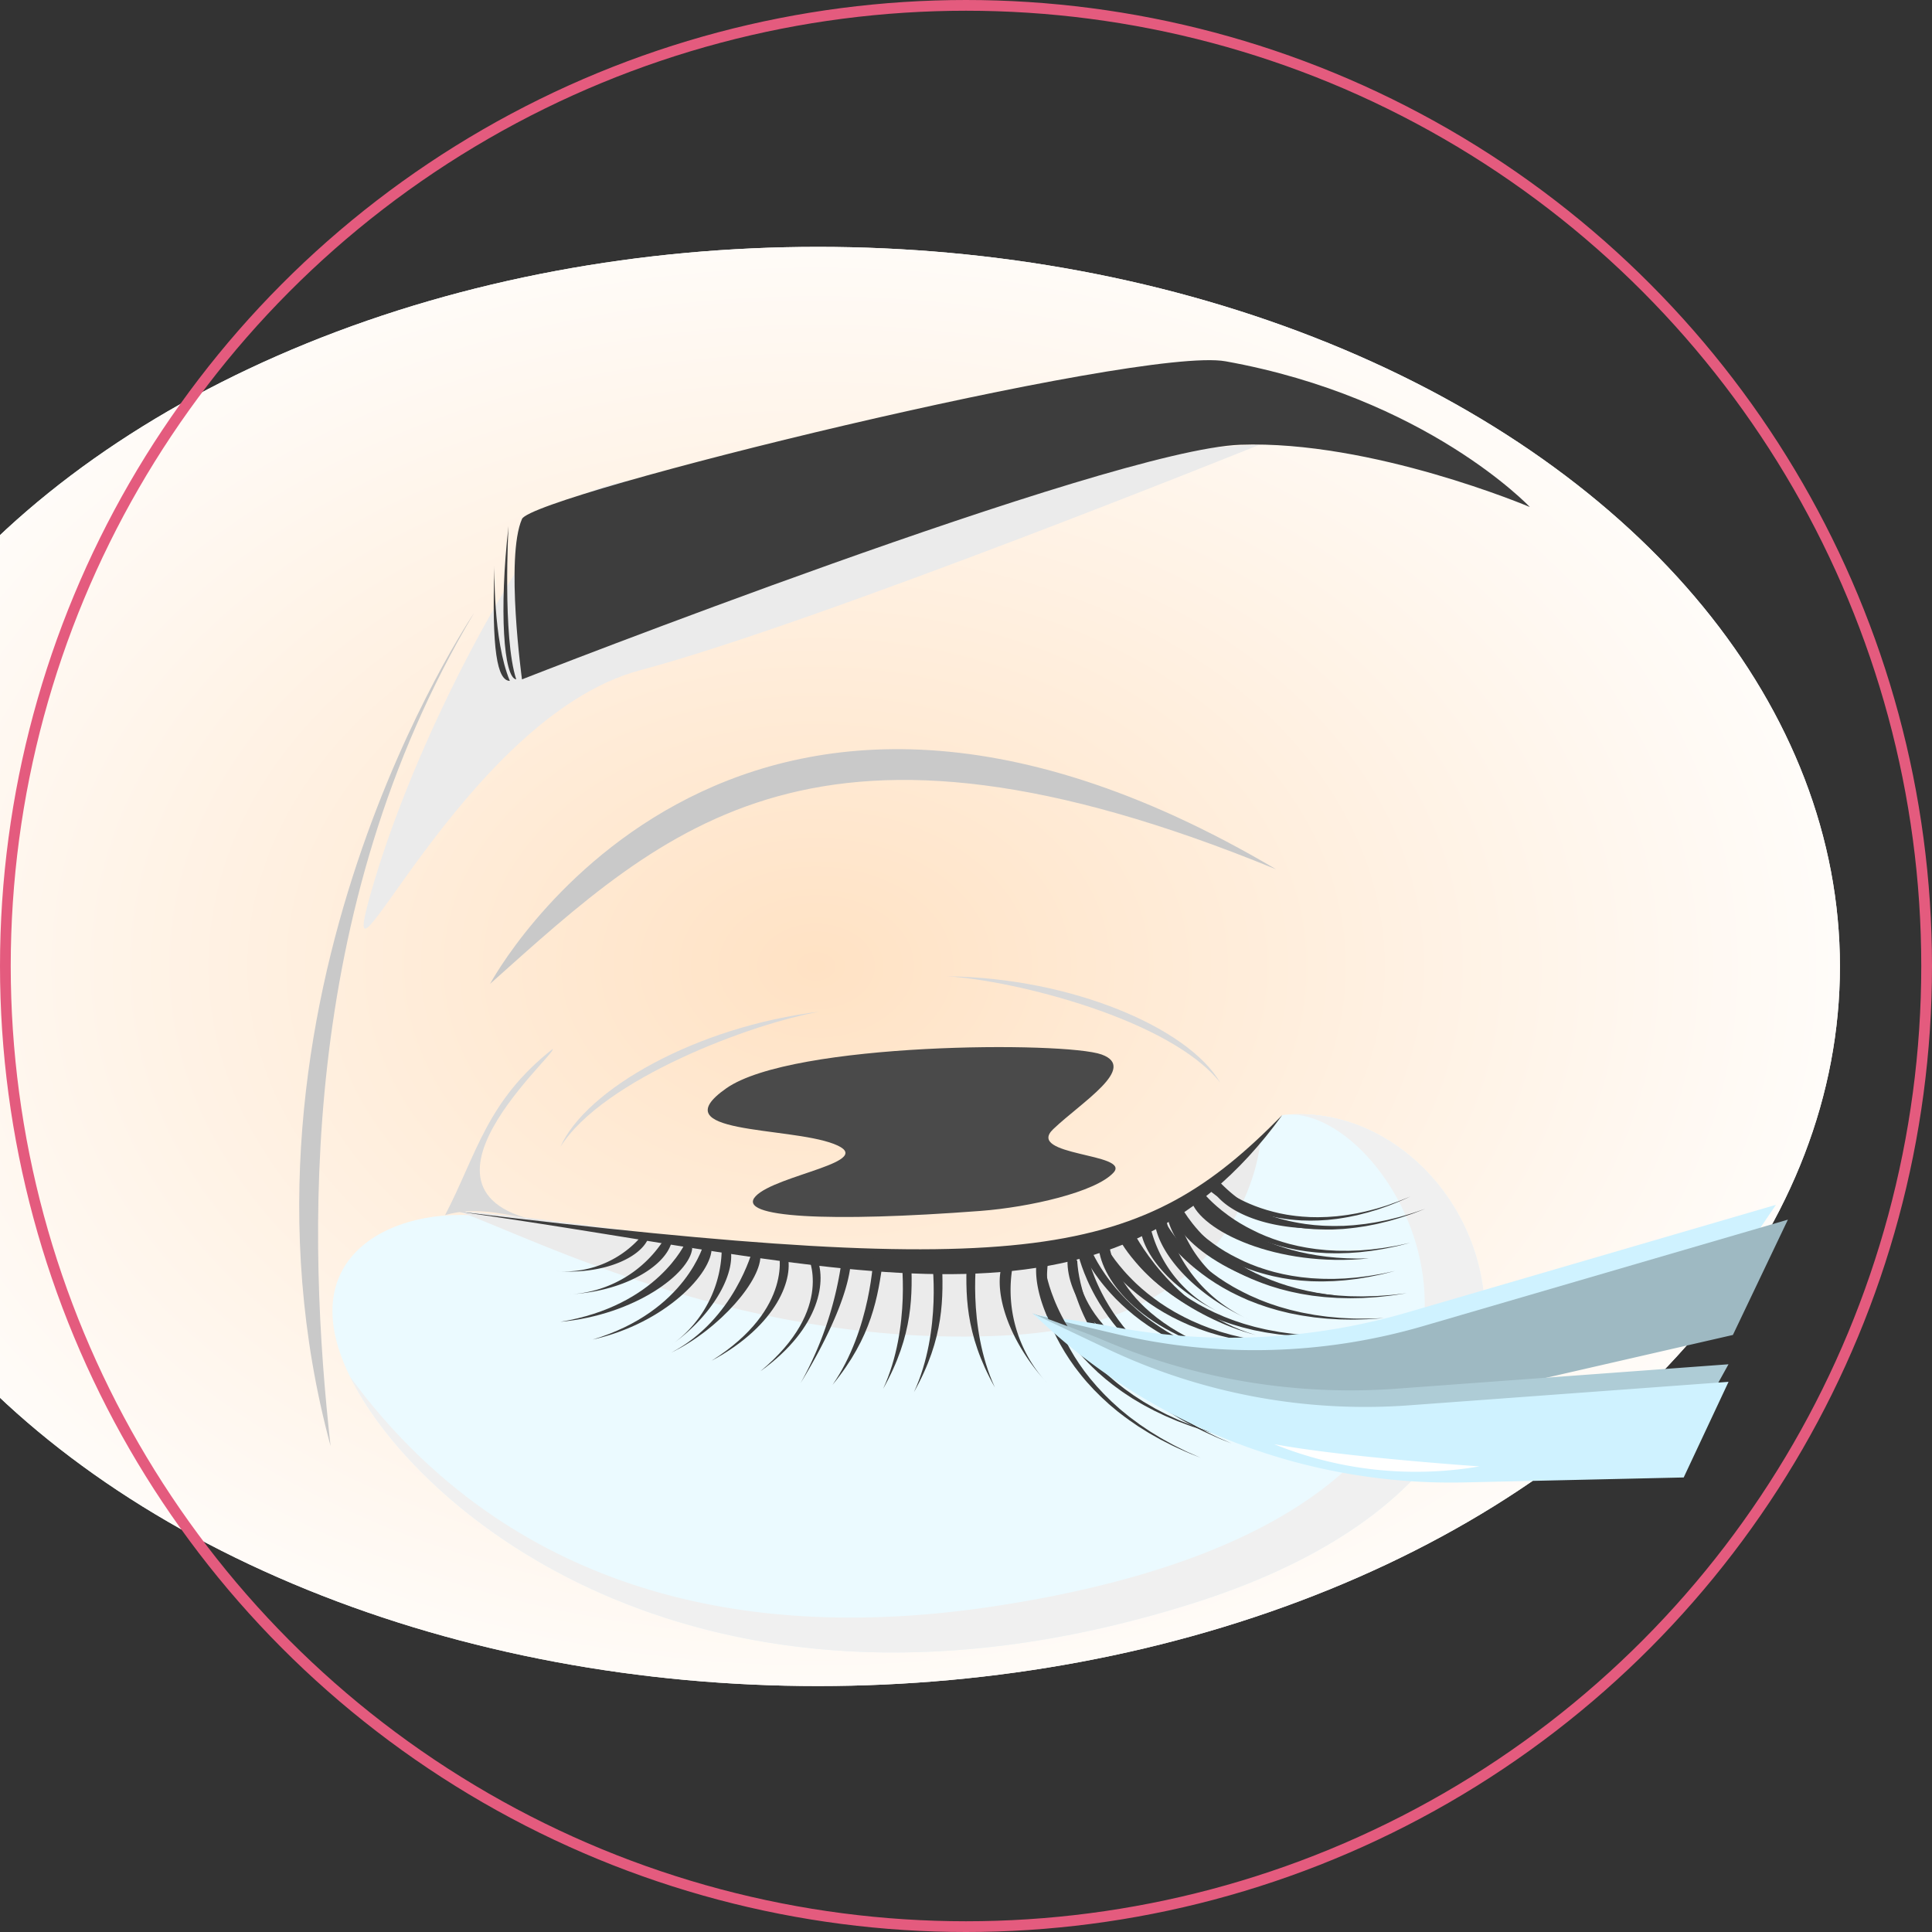 <svg xmlns="http://www.w3.org/2000/svg" xmlns:xlink="http://www.w3.org/1999/xlink" width="180" height="180" viewBox="0 0 180 180"><rect x="0" y="0" width="180" height="180" fill="#333333" stroke="none"/><defs><clipPath id="clip-path"><rect id="Rectangle_235" data-name="Rectangle 235" width="180" height="180" transform="translate(699 2760)" fill="#fff" stroke="#707070" stroke-width="1"></rect></clipPath><clipPath id="clip-path-2"><rect id="Rectangle_199" data-name="Rectangle 199" width="190.423" height="134.087" fill="none"></rect></clipPath><clipPath id="clip-path-3"><ellipse id="Ellipse_19" data-name="Ellipse 19" cx="95.211" cy="67.043" rx="95.211" ry="67.043" fill="none"></ellipse></clipPath><radialGradient id="radial-gradient" cx="0.5" cy="0.5" r="0.539" gradientUnits="objectBoundingBox"><stop offset="0" stop-color="#ffe2c4"></stop><stop offset="1" stop-color="#fff"></stop></radialGradient><clipPath id="clip-path-6"><rect id="Rectangle_189" data-name="Rectangle 189" width="105.717" height="50.153" fill="none"></rect></clipPath><clipPath id="clip-path-7"><rect id="Rectangle_190" data-name="Rectangle 190" width="73.234" height="21.863" fill="none"></rect></clipPath><clipPath id="clip-path-8"><rect id="Rectangle_191" data-name="Rectangle 191" width="74.597" height="17.99" fill="none"></rect></clipPath><clipPath id="clip-path-9"><rect id="Rectangle_192" data-name="Rectangle 192" width="12.455" height="16.492" fill="none"></rect></clipPath><clipPath id="clip-path-10"><rect id="Rectangle_193" data-name="Rectangle 193" width="37.997" height="15.829" fill="none"></rect></clipPath><clipPath id="clip-path-11"><rect id="Rectangle_194" data-name="Rectangle 194" width="83.512" height="45.099" fill="none"></rect></clipPath><clipPath id="clip-path-12"><rect id="Rectangle_195" data-name="Rectangle 195" width="16.296" height="77.622" fill="none"></rect></clipPath><clipPath id="clip-path-13"><rect id="Rectangle_196" data-name="Rectangle 196" width="24.201" height="12.613" fill="none"></rect></clipPath><clipPath id="clip-path-14"><rect id="Rectangle_197" data-name="Rectangle 197" width="25.433" height="9.896" fill="none"></rect></clipPath></defs><g id="No_Lifting_or_Sticking" data-name="No Lifting or Sticking" transform="translate(-699 -2760)" clip-path="url(#clip-path)"><g id="Group_326" data-name="Group 326" transform="translate(680 2783)"><g id="Group_325" data-name="Group 325" clip-path="url(#clip-path-2)"><g id="Group_293" data-name="Group 293" transform="translate(0)"><g id="Group_292" data-name="Group 292" clip-path="url(#clip-path-3)"><path id="Path_1363" data-name="Path 1363" d="M-2.645-10.321,189.062-6.894l-1.351,137.467L-4,127.146Z" transform="translate(2.679 6.917)" fill="url(#radial-gradient)"></path></g></g><g id="Group_295" data-name="Group 295" transform="translate(0)"><g id="Group_294" data-name="Group 294" clip-path="url(#clip-path-3)"><path id="Path_1364" data-name="Path 1364" d="M-2.645-10.321,189.062-6.894l-1.351,137.467L-4,127.146Z" transform="translate(2.679 6.917)" fill="url(#radial-gradient)"></path></g></g><g id="Group_324" data-name="Group 324"><g id="Group_323" data-name="Group 323" clip-path="url(#clip-path-2)"><path id="Path_1365" data-name="Path 1365" d="M166.233,254.63c-9.362-1.333-19.92,4.163-11.783,17.133s34.407,32.316,77.111,18.906,27.217-47.54,8.469-45.534c-.985,1.312-7.9,8.212-9.9,8.741s-9.969,3.743-9.969,3.743l-6.93.841-8.72-.3-15.819-.426-7.365-1.282Z" transform="translate(-101.57 -164.245)" fill="#ebfaff"></path><g id="Group_298" data-name="Group 298" transform="translate(51.625 80.808)" style="mix-blend-mode: multiply;isolation: isolate"><g id="Group_297" data-name="Group 297"><g id="Group_296" data-name="Group 296" clip-path="url(#clip-path-6)"><path id="Path_1366" data-name="Path 1366" d="M234.92,290.672c42.207-13.254,27.568-46.747,9.122-45.587,11.546-.247,31.037,36.909-27.423,45.807-32.6,4.962-50.518-8.316-60.064-21.358a25.509,25.509,0,0,0,1.255,2.233c8.137,12.97,34.407,32.316,77.11,18.906" transform="translate(-156.555 -245.056)" fill="#f0f0f0"></path></g></g></g><g id="Group_301" data-name="Group 301" transform="translate(64.663 46.796)" style="mix-blend-mode: multiply;isolation: isolate"><g id="Group_300" data-name="Group 300"><g id="Group_299" data-name="Group 299" clip-path="url(#clip-path-7)"><path id="Path_1367" data-name="Path 1367" d="M269.328,153.111c-51.341-30.375-73.234,10.665-73.234,10.665,16.567-14.792,30.444-28.232,73.234-10.665" transform="translate(-196.094 -141.912)" fill="#c9c9c9"></path></g></g></g><g id="Group_304" data-name="Group 304" transform="translate(61.795 83.536)" style="mix-blend-mode: multiply;isolation: isolate"><g id="Group_303" data-name="Group 303"><g id="Group_302" data-name="Group 302" clip-path="url(#clip-path-8)"><path id="Path_1368" data-name="Path 1368" d="M187.4,259.686c6.922,2.458,27.1,13.01,51.663,11.484,21.723-1.35,22.934-17.839,22.934-17.839s-9.949,9.041-18.644,10.243-26.214-.242-26.214-.242-28.409-3.964-29.738-3.645" transform="translate(-187.397 -253.33)" fill="#ebebeb"></path></g></g></g><g id="Group_307" data-name="Group 307" transform="translate(60.466 74.731)" style="mix-blend-mode: multiply;isolation: isolate"><g id="Group_306" data-name="Group 306"><g id="Group_305" data-name="Group 305" clip-path="url(#clip-path-9)"><path id="Path_1369" data-name="Path 1369" d="M195.821,243.119c-5.759-.577-8.789-2.079-12.455-1.012,2.98-5.732,3.854-10.611,10.025-15.48.5.437-17.072,15.409,2.43,16.492" transform="translate(-183.366 -226.627)" fill="#d9d9d9"></path></g></g></g><path id="Path_1370" data-name="Path 1370" d="M187.4,254.309c36.27,5.09,60.467,13.424,76.665-9-13.108,13.355-23.248,15.416-76.665,9" transform="translate(-125.602 -164.417)" fill="#3d3d3d"></path><path id="Path_1371" data-name="Path 1371" d="M384.671,271.815a13.725,13.725,0,0,0,7.963,10.32c-5.695-2.579-9.038-6.921-8.837-9.791Z" transform="translate(-257.233 -182.183)" fill="#3d3d3d"></path><path id="Path_1372" data-name="Path 1372" d="M380.576,274.335a11.859,11.859,0,0,0,6.879,8.916c-4.92-2.228-7.808-5.979-7.634-8.459Z" transform="translate(-254.569 -183.872)" fill="#3d3d3d"></path><path id="Path_1373" data-name="Path 1373" d="M388.017,269.984A11.859,11.859,0,0,0,394.9,278.9c-4.92-2.228-7.808-5.979-7.635-8.459Z" transform="translate(-259.556 -180.956)" fill="#3d3d3d"></path><path id="Path_1374" data-name="Path 1374" d="M400.462,263.321a13.726,13.726,0,0,0,12.275,4.384c-6.185.905-11.344-.943-12.725-3.467Z" transform="translate(-268.107 -176.49)" fill="#3d3d3d"></path><path id="Path_1375" data-name="Path 1375" d="M389.571,270.656s3.468,7.368,14.774,8.473c-8.678-.237-15.064-4.92-15.508-7.762Z" transform="translate(-260.617 -181.406)" fill="#3d3d3d"></path><path id="Path_1376" data-name="Path 1376" d="M394.839,267.058s4.566,6.545,15.92,6.18c-8.636.886-15.749-2.619-16.557-5.38Z" transform="translate(-264.213 -178.995)" fill="#3d3d3d"></path><path id="Path_1377" data-name="Path 1377" d="M351.734,282.245a12.739,12.739,0,0,0,3.055,11.705c-3.928-4.27-5.207-9.193-3.994-11.571Z" transform="translate(-234.824 -189.174)" fill="#3d3d3d"></path><path id="Path_1378" data-name="Path 1378" d="M341.442,285.565A12.739,12.739,0,0,0,344.5,297.27c-3.928-4.27-5.207-9.193-3.994-11.571Z" transform="translate(-227.926 -191.399)" fill="#3d3d3d"></path><path id="Path_1379" data-name="Path 1379" d="M331.646,284.393s-.981,6.741,1.661,12.478c-2.842-5.063-2.737-8.8-2.6-12.344Z" transform="translate(-221.618 -190.613)" fill="#3d3d3d"></path><path id="Path_1380" data-name="Path 1380" d="M296.658,285.123s-.21,6.809-3.812,12c3.681-4.49,4.229-8.185,4.713-11.7Z" transform="translate(-196.279 -191.103)" fill="#3d3d3d"></path><path id="Path_1381" data-name="Path 1381" d="M308.8,284.795s.981,6.741-1.661,12.478c2.842-5.063,2.737-8.8,2.6-12.344Z" transform="translate(-205.858 -190.883)" fill="#3d3d3d"></path><path id="Path_1382" data-name="Path 1382" d="M317.515,285.717s.981,6.741-1.661,12.478c2.842-5.063,2.737-8.8,2.6-12.344Z" transform="translate(-211.7 -191.501)" fill="#3d3d3d"></path><path id="Path_1383" data-name="Path 1383" d="M375.894,277.611s3.625,7.52,11.5,9.833c-6.047-1.586-11.993-6.3-12.277-9.164Z" transform="translate(-251.424 -186.068)" fill="#3d3d3d"></path><path id="Path_1384" data-name="Path 1384" d="M360.243,282.134s-1.917,6.194,7.339,11.242c-7.326-3.353-8.876-8.312-8.224-10.9Z" transform="translate(-240.768 -189.099)" fill="#3d3d3d"></path><path id="Path_1385" data-name="Path 1385" d="M368.87,278.463s-.579,6.834,10.013,10.94c-8.294-2.563-11.248-7.6-10.911-10.453Z" transform="translate(-246.615 -186.639)" fill="#3d3d3d"></path><path id="Path_1386" data-name="Path 1386" d="M251.96,281.673a11.093,11.093,0,0,1-4.7,9.425c4.113-2.934,6.087-6.9,5.48-9.142Z" transform="translate(-165.723 -188.79)" fill="#3d3d3d"></path><path id="Path_1387" data-name="Path 1387" d="M227.345,279.616a11.093,11.093,0,0,1-9.05,5.391c5.046-.247,8.849-2.517,9.55-4.734Z" transform="translate(-146.312 -187.412)" fill="#3d3d3d"></path><path id="Path_1388" data-name="Path 1388" d="M222.952,278.589a9.408,9.408,0,0,1-8.2,3.558c4.272.337,7.716-1.162,8.545-2.952Z" transform="translate(-143.94 -186.723)" fill="#3d3d3d"></path><path id="Path_1389" data-name="Path 1389" d="M235.447,281.37s-1.6,6.384-10.393,9.023c6.844-1.542,11.178-6.25,11.087-8.574Z" transform="translate(-150.841 -188.587)" fill="#3d3d3d"></path><path id="Path_1390" data-name="Path 1390" d="M227.6,281.325s-2.6,5.9-11.66,7.383c6.986-.645,12.08-4.533,12.289-6.849Z" transform="translate(-144.734 -188.557)" fill="#3d3d3d"></path><path id="Path_1391" data-name="Path 1391" d="M287.7,285.279a32.57,32.57,0,0,1-3.865,11.746c2.638-4.309,4.7-8.882,4.69-11.789Z" transform="translate(-190.237 -191.178)" fill="#3d3d3d"></path><path id="Path_1392" data-name="Path 1392" d="M254.844,283.338s-1.7,6.528-7.589,9.591c4.548-2.2,8.527-6.867,8.306-9.182Z" transform="translate(-165.722 -189.906)" fill="#3d3d3d"></path><path id="Path_1393" data-name="Path 1393" d="M276.85,284.806s2.679,4.97-4.38,10.838c5.7-4.1,6.186-8.594,5.194-10.7Z" transform="translate(-182.622 -190.89)" fill="#3d3d3d"></path><path id="Path_1394" data-name="Path 1394" d="M264.911,283.659s1.525,5.329-6.233,10.237c6.177-3.326,7.734-7.778,7.021-9.991Z" transform="translate(-173.378 -190.121)" fill="#3d3d3d"></path><g id="Group_310" data-name="Group 310" transform="translate(84.936 74.556)" style="mix-blend-mode: screen;isolation: isolate"><g id="Group_309" data-name="Group 309"><g id="Group_308" data-name="Group 308" clip-path="url(#clip-path-10)"><path id="Path_1395" data-name="Path 1395" d="M283,241.359c-14.025,1.064-22.858.645-20.961-1.368s11.569-3.234,7.282-4.875-16.171-.874-10.009-5.185,31.553-4.374,34.96-3.145-1.869,4.438-4.507,6.954,7.278,2.227,5.617,4.048-7.842,3.226-12.383,3.571" transform="translate(-257.574 -226.097)" fill="#4a4a4a"></path></g></g></g><g id="Group_313" data-name="Group 313" transform="translate(52.88 18.42)" style="mix-blend-mode: multiply;isolation: isolate"><g id="Group_312" data-name="Group 312"><g id="Group_311" data-name="Group 311" clip-path="url(#clip-path-11)"><path id="Path_1396" data-name="Path 1396" d="M243.873,55.86c-51.807,3.208-61.379.815-66.343,7.445s-12.725,21.172-16.467,34.217c-3.833,13.361,8.515-16.236,25.028-20.628S243.873,55.86,243.873,55.86" transform="translate(-160.361 -55.86)" fill="#ebebeb"></path></g></g></g><g id="Group_316" data-name="Group 316" transform="translate(46.877 34.103)" style="mix-blend-mode: multiply;isolation: isolate"><g id="Group_315" data-name="Group 315"><g id="Group_314" data-name="Group 314" clip-path="url(#clip-path-12)"><path id="Path_1397" data-name="Path 1397" d="M158.454,103.42s-24.567,36.134-13.374,77.622c-2.091-18.819-3.191-49.82,13.374-77.622" transform="translate(-142.158 -103.42)" fill="#c9c9c9"></path></g></g></g><path id="Path_1398" data-name="Path 1398" d="M203.687,46.808c.988-2.257,57.505-16.141,65.555-14.69,18.735,3.377,28.343,13.575,28.343,13.575s-14.721-6.245-26.987-5.8-66.911,21.858-66.911,21.858-1.561-11.375,0-14.943" transform="translate(-136.055 -21.456)" fill="#3d3d3d"></path><path id="Path_1399" data-name="Path 1399" d="M200.335,78.912s-.567,10.371.72,14.274c-1.166-.111-1.612-6.431-.72-14.274" transform="translate(-133.958 -52.891)" fill="#3d3d3d"></path><path id="Path_1400" data-name="Path 1400" d="M197.18,90.072s-.157,6.947,1.434,10.736c-1.172-.019-1.705-2.847-1.434-10.736" transform="translate(-132.113 -60.37)" fill="#3d3d3d"></path><g id="Group_319" data-name="Group 319" transform="translate(71.207 71.246)" style="mix-blend-mode: multiply;isolation: isolate"><g id="Group_318" data-name="Group 318"><g id="Group_317" data-name="Group 317" clip-path="url(#clip-path-13)"><path id="Path_1401" data-name="Path 1401" d="M215.941,228.671c2.373-5.358,12.641-11.212,24.2-12.613-6.247,1.072-20.211,6.259-24.2,12.613" transform="translate(-215.941 -216.058)" fill="#d9d9d9"></path></g></g></g><g id="Group_322" data-name="Group 322" transform="translate(107.248 67.966)" style="mix-blend-mode: multiply;isolation: isolate"><g id="Group_321" data-name="Group 321"><g id="Group_320" data-name="Group 320" clip-path="url(#clip-path-14)"><path id="Path_1402" data-name="Path 1402" d="M350.671,216.008c-2.944-5.067-13.79-9.764-25.433-9.9,6.326.383,20.773,4.015,25.433,9.9" transform="translate(-325.238 -206.113)" fill="#d9d9d9"></path></g></g></g><path id="Path_1403" data-name="Path 1403" d="M362.8,282.95l.01.062c.005.036.017.1.031.179.032.162.081.4.163.705s.187.672.337,1.087.327.881.555,1.376c.109.25.24.5.369.766l.212.4.109.2.118.2.241.41.262.411c.045.069.088.14.135.209l.143.206c.1.138.192.278.291.417l.312.413c.053.069.1.14.159.208l.168.2.338.411.359.4c.235.274.5.526.751.789l.1.1.1.094.2.188.4.376.418.358c.141.117.275.243.422.353l.432.337.215.168c.072.056.147.106.221.159l.441.313.219.156c.074.05.149.1.224.145l.445.287c.147.095.293.191.444.275.3.172.591.347.882.509l.865.452c.139.076.283.138.422.2l.413.193.4.186c.132.058.264.11.391.164l.736.3c.116.051.233.089.345.131l.328.119.594.216c.091.035.18.064.266.09l.244.077.971.307-.982-.273-.247-.069c-.087-.023-.177-.049-.269-.08l-.6-.2-.333-.108c-.114-.038-.233-.073-.351-.119l-.749-.279c-.13-.049-.264-.1-.4-.15l-.408-.173-.422-.179c-.142-.061-.29-.119-.432-.191l-.888-.424c-.3-.153-.6-.319-.908-.482-.156-.079-.306-.171-.458-.262l-.461-.274c-.077-.047-.155-.091-.232-.139l-.227-.149-.458-.3c-.076-.051-.155-.1-.23-.154l-.225-.163-.451-.327c-.153-.106-.294-.229-.442-.343l-.439-.349-.424-.368-.211-.184-.106-.092-.1-.1c-.268-.26-.546-.508-.8-.779l-.382-.4-.362-.409-.179-.2c-.058-.069-.114-.139-.171-.208l-.336-.413c-.108-.139-.211-.281-.315-.419l-.155-.207c-.051-.069-.1-.141-.146-.21l-.286-.415-.264-.415-.129-.2-.12-.205-.234-.4c-.144-.269-.289-.526-.411-.782-.256-.506-.461-.985-.631-1.415s-.3-.814-.4-1.133-.161-.577-.2-.755c-.019-.09-.035-.158-.044-.21l-.013-.072Z" transform="translate(-242.609 -189.646)" fill="#3d3d3d"></path><path id="Path_1404" data-name="Path 1404" d="M360.274,286.436s0,.021,0,.063.006.1.011.182c.014.164.036.408.082.719s.11.689.212,1.118.225.912.4,1.43c.079.261.182.526.28.8l.166.417.085.213.095.213.194.435.214.438c.037.074.071.149.11.223l.119.221c.08.148.159.3.242.448l.263.445c.044.075.088.151.134.225l.143.221.29.447.311.439c.2.3.435.578.657.868l.084.108.089.1.178.209.357.418.375.4c.127.133.246.272.379.4l.391.384.194.191c.065.064.135.122.2.183l.4.361.2.179c.068.058.137.113.206.17l.41.335c.136.111.269.223.41.324.278.205.548.411.819.605l.809.546c.13.092.266.169.4.251l.388.238.376.23c.125.073.25.139.371.207l.7.386c.109.063.222.115.328.169l.312.155.566.282c.087.045.172.084.254.119l.234.1.931.415-.945-.382-.238-.1c-.083-.033-.17-.069-.258-.111l-.576-.262-.319-.144c-.109-.05-.223-.1-.335-.158l-.713-.362c-.124-.064-.252-.126-.38-.195l-.385-.218-.4-.225c-.135-.077-.274-.151-.408-.238l-.835-.521c-.28-.186-.56-.384-.848-.582-.146-.1-.285-.2-.426-.312l-.427-.324c-.072-.055-.144-.108-.215-.165l-.209-.174-.421-.352c-.07-.06-.143-.116-.211-.179l-.2-.187-.411-.376c-.14-.123-.266-.26-.4-.391l-.4-.4-.379-.414-.189-.207-.094-.1-.09-.107c-.237-.288-.485-.567-.7-.864l-.335-.438-.313-.448-.156-.222c-.05-.075-.1-.151-.146-.226l-.287-.449c-.092-.15-.178-.3-.266-.452l-.131-.223c-.043-.074-.081-.151-.122-.225l-.237-.445-.216-.442-.105-.217-.1-.218-.187-.426c-.112-.284-.228-.556-.321-.824-.2-.532-.347-1.031-.467-1.477s-.2-.843-.265-1.171-.1-.592-.116-.773c-.01-.091-.017-.161-.02-.214s-.005-.073-.005-.073Z" transform="translate(-240.907 -191.983)" fill="#3d3d3d"></path><path id="Path_1405" data-name="Path 1405" d="M364.148,282.95l.023.059c.013.034.039.092.071.167.068.15.17.373.319.65s.335.612.574.982.518.784.853,1.214c.162.219.347.435.533.663l.3.337.152.172.16.169.328.345.349.341c.059.057.117.116.178.172l.186.168c.125.112.25.228.379.34l.4.331c.067.055.133.113.2.167l.209.16.422.324.44.309c.291.213.6.4.91.6l.115.074.119.069.238.137.477.275.488.254c.164.082.323.174.491.248l.5.23.248.115c.082.039.168.07.251.105l.5.205.248.1c.083.032.168.061.251.091l.5.178c.165.059.328.12.495.167.331.1.655.2.974.3l.945.244c.153.043.307.071.458.1l.446.094.431.091c.142.027.282.048.418.071l.785.13c.125.023.247.034.366.049l.347.042.627.076c.1.013.19.021.28.027l.255.02,1.016.079-1.018-.043-.256-.011c-.09,0-.183-.008-.281-.017l-.631-.053-.349-.03c-.119-.011-.243-.018-.369-.036l-.793-.1c-.138-.018-.279-.034-.423-.056l-.436-.076-.451-.079c-.153-.028-.309-.05-.464-.088l-.961-.212c-.326-.081-.656-.174-.994-.264-.169-.042-.337-.1-.506-.151l-.511-.163c-.086-.028-.172-.053-.258-.083l-.255-.094-.515-.19c-.086-.033-.173-.061-.258-.1l-.256-.108-.513-.216c-.173-.069-.338-.156-.508-.234l-.507-.241-.5-.262-.248-.132-.124-.066-.12-.071c-.32-.192-.647-.371-.952-.578l-.463-.3-.445-.317-.221-.157c-.072-.053-.142-.11-.213-.164l-.421-.326c-.137-.111-.269-.225-.4-.336l-.2-.167c-.065-.056-.127-.115-.19-.171l-.373-.339-.352-.344-.172-.169-.164-.173-.319-.339c-.2-.23-.4-.447-.578-.668-.364-.435-.672-.855-.935-1.235s-.473-.726-.642-1.014-.288-.526-.368-.689c-.04-.083-.07-.146-.091-.195l-.029-.067Z" transform="translate(-243.544 -189.646)" fill="#3d3d3d"></path><path id="Path_1406" data-name="Path 1406" d="M368.69,282.446l.03.056c.017.032.049.087.09.158.084.141.211.35.39.61s.4.57.682.911.6.72.985,1.11c.186.2.394.392.6.6l.332.3.17.154.178.15.365.306.385.3c.065.05.13.1.2.151l.2.146c.137.1.273.2.414.3l.433.285c.073.048.145.1.219.143l.226.136.456.274.472.258c.313.179.645.328.971.491l.123.06.126.055.252.11.5.219.514.2c.172.063.34.137.515.191l.52.173.259.086c.086.029.174.05.261.076l.52.147.259.073c.086.022.174.042.26.062l.516.121c.171.04.34.082.51.11.34.062.673.129,1,.184l.966.136c.157.025.313.036.466.051l.454.043.439.042c.144.011.285.015.424.023l.8.04c.126.009.249.006.369.008l.349,0,.632,0c.1,0,.191,0,.281,0l.256-.009,1.018-.036-1.017.073-.256.018c-.089.007-.183.013-.281.014l-.633.018-.349.01c-.12,0-.244.01-.371.006l-.8-.012c-.139,0-.282,0-.426-.008l-.442-.026-.457-.027c-.155-.01-.313-.015-.471-.035l-.979-.1c-.333-.044-.672-.1-1.018-.15-.173-.023-.346-.059-.52-.093l-.526-.1c-.088-.018-.177-.034-.265-.053l-.264-.065-.533-.131c-.089-.023-.179-.042-.268-.068l-.266-.078-.534-.157c-.18-.049-.354-.117-.531-.175l-.531-.182-.522-.205-.261-.1-.13-.051-.128-.057c-.34-.155-.684-.3-1.011-.468l-.494-.247-.478-.265-.237-.131c-.078-.045-.154-.093-.231-.139l-.455-.277c-.148-.095-.293-.194-.438-.289l-.215-.143c-.071-.048-.139-.1-.208-.149l-.409-.3-.388-.3-.19-.149-.182-.153-.355-.3c-.226-.205-.449-.4-.65-.6-.411-.391-.764-.774-1.068-1.122s-.552-.668-.753-.935-.345-.49-.444-.643c-.048-.078-.086-.137-.112-.183l-.037-.063Z" transform="translate(-246.616 -189.309)" fill="#3d3d3d"></path><path id="Path_1407" data-name="Path 1407" d="M375.254,280.172l.03.056c.017.032.049.087.09.158.084.141.211.351.39.61s.4.57.682.911.6.72.985,1.11c.186.2.394.392.6.6l.332.3.17.154.178.15.365.306.385.3c.065.05.13.1.2.151l.2.146c.137.1.273.2.414.3l.433.285c.073.047.145.1.219.143l.226.136.456.274.472.258c.313.179.645.328.971.491l.123.06.126.055.252.11.5.219.514.2c.172.063.34.137.515.191l.52.173.259.086c.086.029.174.05.261.076l.521.147.259.073c.086.022.173.041.259.062l.516.121c.171.04.34.082.51.11.34.062.673.129,1,.184l.966.136c.157.025.313.036.466.051l.454.043.439.042c.144.011.285.015.423.023l.8.04c.126.009.249.006.369.008l.349,0,.632,0c.1,0,.191,0,.281,0l.256-.009,1.018-.036-1.017.073-.256.018c-.089.007-.183.013-.281.014l-.633.018-.35.01c-.12,0-.244.01-.371.005l-.8-.012c-.139,0-.282,0-.426-.008l-.442-.026-.457-.027c-.155-.01-.313-.015-.471-.035l-.979-.1c-.333-.044-.672-.1-1.018-.15-.173-.023-.346-.059-.52-.093l-.526-.1c-.088-.018-.177-.034-.265-.053l-.264-.065-.533-.131c-.089-.023-.179-.042-.268-.068l-.266-.078-.535-.157c-.18-.049-.354-.117-.531-.175l-.531-.182-.522-.205-.261-.1-.13-.051-.128-.057c-.34-.155-.684-.3-1.011-.467l-.494-.247-.478-.264-.237-.131c-.078-.045-.154-.093-.231-.139l-.455-.277c-.148-.1-.293-.194-.438-.289l-.215-.143c-.071-.048-.139-.1-.208-.149l-.409-.3-.388-.3-.19-.149-.182-.153-.355-.3c-.226-.205-.449-.4-.65-.6-.411-.391-.764-.774-1.068-1.122s-.552-.668-.753-.935-.345-.49-.444-.643c-.048-.078-.086-.137-.112-.183l-.037-.063Z" transform="translate(-251.015 -187.784)" fill="#3d3d3d"></path><path id="Path_1408" data-name="Path 1408" d="M411.605,281.8l-19.876,4.721c-14.073,3.342-27.043,2.659-39.509-4.675l-2.047-.939s5.118.7,6.808,1.03a58.989,58.989,0,0,0,28.205-1.363l33.977-9.918Z" transform="translate(-234.703 -181.406)" fill="#cff2ff"></path><path id="Path_1409" data-name="Path 1409" d="M415.153,285.582,392.84,290.7a56.027,56.027,0,0,1-41.358-6.222l-1.308-.769,7.5,1.778a56.028,56.028,0,0,0,28.627-.733l33.976-9.917Z" transform="translate(-234.703 -184.207)" fill="#9eb9c2"></path><path id="Path_1410" data-name="Path 1410" d="M351.357,289.222l.01.062c0,.036.016.1.031.179.032.162.081.4.163.705s.187.672.337,1.087.327.881.555,1.376c.108.25.24.5.369.766l.212.4.109.2.118.2.241.41.262.412c.045.069.088.14.135.208l.143.206c.1.138.191.278.292.417l.312.413c.053.069.1.14.159.208l.167.2.338.411.359.4c.235.274.5.526.751.789l.1.1.1.094.2.188.4.376.418.358c.141.117.275.243.422.352l.432.337.215.168c.072.056.147.106.221.159l.441.313.219.156c.074.05.149.1.224.145l.445.287c.148.1.293.191.444.275.3.172.591.347.882.509l.865.452c.139.076.283.138.422.2l.413.193.4.186c.132.058.264.11.391.164l.736.3c.116.05.233.089.345.131l.328.119.594.216c.091.035.18.064.266.09l.244.077.972.307-.982-.273-.247-.068c-.087-.023-.177-.049-.269-.081l-.6-.195-.333-.108c-.114-.038-.233-.073-.351-.119l-.749-.279c-.13-.049-.264-.1-.4-.15l-.408-.173-.422-.179c-.142-.062-.29-.119-.432-.191l-.888-.424c-.3-.153-.6-.319-.908-.482-.156-.079-.306-.172-.458-.262l-.461-.274c-.077-.047-.155-.091-.232-.139l-.227-.15-.458-.3c-.076-.051-.155-.1-.229-.154l-.225-.163-.451-.327c-.153-.106-.294-.229-.442-.343l-.439-.35-.424-.368-.211-.184-.106-.092-.1-.1c-.268-.259-.546-.508-.8-.779l-.382-.4-.362-.409-.179-.2c-.058-.069-.114-.139-.171-.208l-.336-.414c-.108-.139-.211-.281-.315-.419l-.155-.207c-.051-.069-.1-.14-.146-.21l-.286-.415-.264-.415-.129-.2-.12-.205-.234-.4c-.144-.269-.289-.526-.411-.782-.256-.506-.461-.985-.631-1.415s-.3-.815-.4-1.133-.161-.577-.2-.755c-.02-.09-.035-.158-.045-.21l-.013-.072Z" transform="translate(-234.937 -193.85)" fill="#3d3d3d"></path><path id="Path_1411" data-name="Path 1411" d="M351.574,290.5s0,.021,0,.063.006.1.011.182c.014.164.036.408.082.719s.11.689.212,1.118.225.912.4,1.429c.079.261.182.526.28.8l.166.417.085.213.095.213.194.435.214.438c.037.074.071.149.11.223l.119.221c.08.148.159.3.242.447l.263.446c.044.075.088.151.134.225l.143.221.29.447.311.439c.2.3.435.578.657.868l.084.108.088.1.178.209.357.418.375.4c.127.133.246.272.379.4l.391.384.195.191c.065.064.135.122.2.183l.4.361.2.179c.068.058.138.113.206.17l.41.335c.136.111.269.223.41.323.278.205.548.412.819.605l.809.546c.13.092.265.169.4.251l.388.238.376.23c.125.073.25.139.371.207l.7.386c.109.063.222.115.328.169l.312.155.566.282c.087.045.172.084.254.119l.234.1.931.415-.945-.382-.238-.1c-.083-.033-.17-.069-.259-.11l-.576-.261-.319-.145c-.109-.05-.223-.1-.335-.158l-.713-.362c-.124-.064-.252-.126-.38-.195l-.386-.218-.4-.225c-.135-.077-.274-.151-.408-.238l-.835-.521c-.28-.186-.56-.384-.848-.582-.146-.1-.285-.2-.426-.312l-.427-.324c-.071-.055-.144-.108-.215-.165l-.209-.174-.421-.352c-.07-.06-.143-.116-.211-.179l-.2-.187-.411-.376c-.14-.123-.266-.261-.4-.391l-.4-.4-.379-.414-.189-.207-.094-.1-.09-.107c-.237-.288-.485-.567-.7-.864l-.335-.438-.313-.448-.156-.222c-.05-.075-.1-.151-.146-.226l-.288-.449c-.092-.15-.178-.3-.266-.452l-.131-.223c-.043-.074-.081-.151-.122-.225l-.237-.444-.216-.442-.105-.217-.1-.218-.187-.426c-.112-.284-.228-.556-.32-.824-.2-.532-.347-1.031-.467-1.477s-.2-.843-.265-1.171-.095-.592-.116-.773c-.01-.091-.017-.161-.02-.214s-.005-.073-.005-.073Z" transform="translate(-235.076 -194.705)" fill="#3d3d3d"></path><path id="Path_1412" data-name="Path 1412" d="M385.271,275.365l.03.056c.017.032.049.087.09.158.084.142.211.351.39.61s.4.57.682.911.6.72.985,1.11c.186.2.394.392.6.6l.332.3.17.154.178.15.365.306.385.3c.065.05.13.1.2.151l.2.146c.137.1.273.2.414.3l.433.285c.073.047.145.1.219.143l.226.136.456.274.472.258c.313.179.645.328.971.491l.123.06.126.055.252.11.5.219.514.2c.172.063.34.137.515.191l.52.173.259.086c.086.029.174.05.261.076l.52.147.259.073c.086.022.174.041.26.062l.516.121c.171.04.34.082.51.11.34.062.673.129,1,.184l.966.136c.157.025.313.036.466.051l.454.043.439.042c.144.011.285.015.423.023l.8.04c.126.009.249.006.369.008l.349,0,.632,0c.1,0,.191,0,.281,0l.256-.009,1.018-.036-1.017.073-.256.018c-.089.007-.183.013-.281.014l-.633.018-.35.01c-.12,0-.244.01-.371.005l-.8-.012c-.14,0-.282,0-.426-.008l-.442-.026-.457-.027c-.155-.01-.313-.015-.471-.035l-.979-.1c-.333-.044-.672-.1-1.018-.15-.173-.023-.346-.059-.52-.093l-.526-.1c-.088-.018-.177-.034-.265-.053l-.264-.065-.533-.131c-.089-.023-.179-.042-.268-.068l-.266-.078-.535-.157c-.18-.049-.354-.117-.531-.175l-.531-.182-.522-.205-.261-.1-.13-.051-.128-.057c-.34-.155-.684-.3-1.011-.467l-.494-.247-.478-.264-.237-.131c-.078-.045-.154-.093-.231-.139l-.455-.277c-.148-.095-.293-.194-.438-.289l-.215-.143c-.071-.048-.139-.1-.208-.149l-.409-.3-.388-.3-.19-.149-.182-.153-.355-.3c-.226-.205-.449-.4-.65-.6-.411-.391-.764-.774-1.068-1.122s-.552-.668-.753-.935-.345-.49-.444-.643c-.049-.078-.086-.137-.112-.183l-.037-.063Z" transform="translate(-257.729 -184.563)" fill="#3d3d3d"></path><path id="Path_1413" data-name="Path 1413" d="M389.82,273.341l.034.053c.02.031.056.083.1.151.1.135.239.333.437.577s.446.537.751.855.659.67,1.069,1.029c.2.184.424.36.65.548l.355.274.182.14.19.135.388.276.408.268c.069.045.137.092.208.135l.215.13c.144.086.288.176.436.262l.454.25c.077.042.152.085.23.125l.236.117.476.237.491.219c.327.154.669.276,1.007.413l.128.051.13.045.26.089.52.178.528.156c.176.05.35.109.529.149l.532.132.265.065c.088.022.178.037.266.055l.531.105.263.052c.088.015.176.027.264.041l.524.08c.173.026.345.055.517.07.344.035.682.075,1.013.1l.974.059c.158.013.315.011.469.014l.456.007.44.007c.144,0,.286-.007.424-.011l.8-.023c.127,0,.249-.014.369-.021l.348-.025.631-.046c.1-.006.191-.015.28-.026l.254-.029,1.012-.117-1.008.153-.253.038c-.089.014-.182.028-.279.037l-.629.068-.348.038c-.119.012-.242.029-.369.035l-.8.051c-.139.008-.281.02-.426.026l-.443.009-.458.009c-.155,0-.313.01-.473,0l-.984-.024c-.335-.017-.678-.046-1.026-.069-.174-.009-.349-.032-.526-.052l-.533-.062c-.089-.011-.179-.02-.269-.032l-.269-.044-.541-.088c-.091-.015-.182-.027-.272-.047l-.271-.057-.545-.114c-.183-.034-.362-.089-.543-.133l-.543-.14-.537-.163-.268-.082-.134-.041-.132-.047c-.351-.127-.705-.241-1.045-.386l-.511-.207-.5-.226-.247-.112c-.081-.039-.161-.081-.241-.12l-.476-.24c-.156-.083-.307-.17-.459-.253l-.226-.126c-.075-.042-.147-.088-.219-.132l-.431-.262-.411-.27-.2-.133-.194-.138-.378-.271c-.241-.187-.479-.362-.7-.545-.44-.357-.823-.711-1.154-1.034s-.6-.623-.824-.873-.383-.461-.493-.606c-.055-.073-.1-.13-.127-.173l-.042-.06Z" transform="translate(-260.801 -183.206)" fill="#3d3d3d"></path><path id="Path_1414" data-name="Path 1414" d="M391.99,275l.035.044c.02.026.056.069.1.125.1.111.24.275.438.475s.442.439.741.695.642.539,1.038.822c.194.146.407.284.624.432l.339.213.173.109.18.1.368.212.385.2c.065.034.13.07.2.1l.2.1c.135.064.271.132.41.2l.424.183c.072.03.142.062.215.092l.22.084.444.17.455.153c.3.108.618.188.93.281l.118.034.119.029.238.057.477.114.482.093c.161.029.321.067.482.087l.484.071.241.035c.08.012.161.017.241.026l.48.048.239.024c.079.006.159.009.238.014l.472.026c.156.009.312.019.466.018.308,0,.612.009.909.006l.871-.031c.141,0,.281-.018.418-.028l.405-.033.392-.032c.128-.013.253-.031.376-.046l.7-.088c.112-.012.22-.034.326-.051l.307-.052.556-.094c.086-.013.168-.03.246-.047l.223-.048.889-.19-.882.222-.222.056c-.078.02-.159.04-.244.056l-.554.114-.306.063c-.105.021-.213.046-.325.063l-.7.114c-.123.019-.248.042-.376.059l-.392.046-.406.047c-.138.015-.277.036-.419.043l-.876.063c-.3.013-.606.017-.917.027-.156.007-.313,0-.471,0l-.478-.009c-.08,0-.161,0-.241-.006l-.243-.016-.488-.032c-.082-.006-.164-.009-.246-.018l-.246-.027-.494-.055c-.166-.015-.329-.048-.494-.072l-.495-.078-.491-.1-.245-.05-.122-.025-.121-.03c-.322-.083-.647-.154-.961-.253l-.472-.14-.461-.158-.229-.078c-.076-.027-.15-.057-.224-.086l-.443-.172c-.145-.061-.287-.125-.429-.186l-.211-.092c-.07-.031-.138-.066-.206-.1l-.4-.2-.389-.205-.19-.1L395,278.32l-.359-.208c-.23-.145-.457-.281-.664-.425-.422-.28-.792-.561-1.114-.819s-.589-.5-.807-.7-.38-.377-.49-.5c-.055-.061-.1-.107-.127-.143l-.042-.05Z" transform="translate(-262.335 -184.32)" fill="#3d3d3d"></path><path id="Path_1415" data-name="Path 1415" d="M396.265,267.058l.035.044c.02.026.056.069.1.125.1.111.24.275.438.475s.442.439.741.695.642.539,1.038.822c.194.146.407.284.624.432l.339.213.173.109.18.1.368.212.385.2c.065.034.13.07.2.1l.2.1c.136.064.271.132.41.2l.424.183c.072.03.142.062.215.092l.22.084.444.17.455.153c.3.108.618.188.93.281l.118.034.119.029.238.057.477.114.482.093c.161.029.321.067.482.087l.484.071.241.035c.08.012.161.017.241.026l.48.048.239.024c.079.006.159.009.238.014l.472.026c.156.009.312.019.466.017.308,0,.612.009.909.006l.871-.031c.141,0,.281-.017.418-.028l.405-.033.392-.032c.128-.013.253-.031.376-.046l.7-.088c.112-.012.22-.034.325-.051l.307-.052.556-.094c.086-.013.168-.03.246-.048l.223-.048.889-.19-.882.222-.222.056c-.077.02-.159.04-.244.056l-.553.114-.306.063c-.105.021-.213.046-.325.062l-.7.114c-.123.019-.248.042-.376.059l-.392.046-.406.047c-.137.015-.277.036-.419.043l-.876.063c-.3.013-.606.017-.917.027-.156.007-.313,0-.471,0l-.478-.009c-.08,0-.161,0-.241-.006l-.242-.016-.489-.032c-.082-.006-.164-.009-.246-.018l-.246-.027-.494-.055c-.165-.015-.329-.048-.494-.072l-.495-.077-.491-.1-.245-.05-.122-.025-.121-.03c-.322-.083-.647-.154-.961-.253l-.472-.14-.461-.158-.229-.078c-.076-.027-.15-.058-.224-.086l-.443-.173c-.145-.06-.288-.124-.43-.186l-.211-.092c-.07-.031-.138-.066-.206-.1l-.4-.2-.389-.205-.19-.1-.184-.106-.359-.208c-.231-.145-.456-.281-.664-.425-.422-.28-.792-.561-1.114-.819s-.589-.5-.807-.705-.379-.377-.49-.5c-.055-.061-.1-.107-.127-.143l-.042-.05Z" transform="translate(-265.201 -178.995)" fill="#3d3d3d"></path><path id="Path_1416" data-name="Path 1416" d="M399.372,264.431l.04.04c.023.023.064.062.117.112.109.1.271.245.491.42s.491.383.818.6.7.459,1.128.693c.21.122.438.233.671.355l.362.172.185.088.191.082.39.166.407.156c.069.026.137.054.207.078l.212.072c.142.048.285.1.43.145l.443.131c.075.022.149.045.224.066l.228.057.461.116.47.1c.314.072.635.114.957.169l.121.02.121.015.243.029.488.057.49.036c.164.01.326.029.49.03l.489.013.244.007c.081,0,.162,0,.243,0l.482-.009.24,0c.08,0,.159-.01.238-.015l.472-.03c.156-.01.312-.018.465-.038.306-.035.608-.064.9-.1l.861-.134c.14-.019.277-.05.412-.077l.4-.08.386-.078c.126-.028.248-.061.368-.09l.69-.172c.11-.025.215-.059.317-.089l.3-.088.541-.16c.084-.023.163-.05.239-.076l.216-.074.86-.294-.849.324-.214.082c-.075.029-.153.058-.236.085l-.536.179-.3.1c-.1.033-.205.072-.315.1l-.686.2c-.12.033-.241.071-.366.1l-.384.092-.4.1c-.135.031-.271.068-.412.092l-.862.166c-.3.049-.6.089-.908.135-.154.025-.311.039-.468.055l-.476.048c-.08.008-.16.017-.241.023l-.242.013-.489.026c-.082,0-.164.011-.246.011l-.247,0-.5,0c-.166,0-.332-.008-.5-.012l-.5-.019-.5-.04-.25-.02-.124-.011-.124-.016c-.33-.044-.661-.076-.985-.138l-.485-.083-.477-.1-.236-.05c-.078-.018-.156-.04-.233-.059l-.461-.119c-.151-.043-.3-.09-.448-.134l-.221-.067c-.073-.022-.144-.049-.216-.073l-.425-.147-.41-.158-.2-.078-.2-.084-.381-.165c-.246-.117-.486-.225-.71-.344-.452-.228-.853-.463-1.2-.682s-.645-.428-.885-.6-.421-.329-.545-.435c-.062-.054-.109-.095-.143-.127l-.047-.045Z" transform="translate(-267.323 -177.234)" fill="#3d3d3d"></path><path id="Path_1417" data-name="Path 1417" d="M400.33,264.7l.038.034.113.1c.1.084.26.209.468.357s.466.324.775.506.662.383,1.062.574c.2.1.411.19.629.289l.338.138.173.07.178.065.364.132.378.121c.064.02.128.042.193.061l.2.055c.132.036.264.075.4.11l.41.1c.069.016.138.033.208.048l.21.041.425.082.433.065c.289.049.584.071.879.1l.111.012.111.007.223.014.447.027.448.007c.149,0,.3.01.447,0l.446-.013.222-.006c.074,0,.147-.01.221-.015l.439-.033.218-.016c.072-.007.144-.017.216-.025l.428-.051c.142-.017.283-.032.421-.058.277-.047.551-.089.817-.139l.777-.166c.127-.024.249-.06.371-.091l.359-.094.347-.091c.113-.032.222-.068.33-.1l.619-.191c.1-.029.193-.065.285-.1l.267-.1.485-.173c.075-.026.146-.053.213-.081l.193-.078.768-.312-.757.339-.19.085c-.066.031-.136.061-.211.089l-.478.191-.265.105c-.091.035-.183.076-.282.107l-.614.214c-.107.037-.216.076-.328.113l-.345.1-.357.107c-.121.035-.243.076-.37.1l-.776.2c-.267.059-.541.111-.819.169-.139.031-.281.051-.423.074l-.431.068c-.072.011-.145.023-.218.033l-.22.024-.444.049c-.074.007-.148.018-.224.023l-.225.014-.452.029c-.151.013-.3.009-.455.014l-.456.009-.456-.011-.228-.006-.114,0-.113-.008c-.3-.023-.606-.035-.9-.075l-.446-.051-.439-.069-.218-.034c-.072-.013-.143-.028-.215-.042l-.425-.085c-.14-.031-.278-.066-.415-.1l-.2-.049c-.068-.017-.134-.037-.2-.055l-.395-.112-.381-.123-.187-.06-.182-.066-.355-.13c-.23-.094-.454-.18-.664-.277-.423-.184-.8-.378-1.13-.559s-.609-.356-.837-.5-.4-.278-.519-.368c-.059-.046-.1-.081-.137-.108l-.046-.038Z" transform="translate(-268.015 -177.415)" fill="#3d3d3d"></path><path id="Path_1418" data-name="Path 1418" d="M409.181,315.019l-20.423.461c-14.46.326-27-3.053-37.659-12.832l-1.805-1.346s4.858,1.757,6.442,2.431A58.988,58.988,0,0,0,383.6,308.3l30.553-2.246Z" transform="translate(-234.113 -201.947)" fill="#aeccd6"></path><path id="Path_1419" data-name="Path 1419" d="M409.979,316.6l-20.423.461a56.027,56.027,0,0,1-39.144-14.731l-1.118-1.026,6.96,3.306a56.028,56.028,0,0,0,28.147,5.268l29.756-2.188Z" transform="translate(-234.113 -201.948)" fill="#cff2ff"></path><path id="Path_1420" data-name="Path 1420" d="M436.724,340.344a35.163,35.163,0,0,1-19.144-2.074c6.472,1.212,19.144,2.074,19.144,2.074" transform="translate(-279.882 -226.724)" fill="#fff"></path></g></g></g></g><g id="Ellipse_16" data-name="Ellipse 16" transform="translate(699 2760)" fill="none" stroke="#e45b7e" stroke-width="1"><circle cx="90" cy="90" r="90" stroke="none"></circle><circle cx="90" cy="90" r="89.5" fill="none"></circle></g></g></svg>